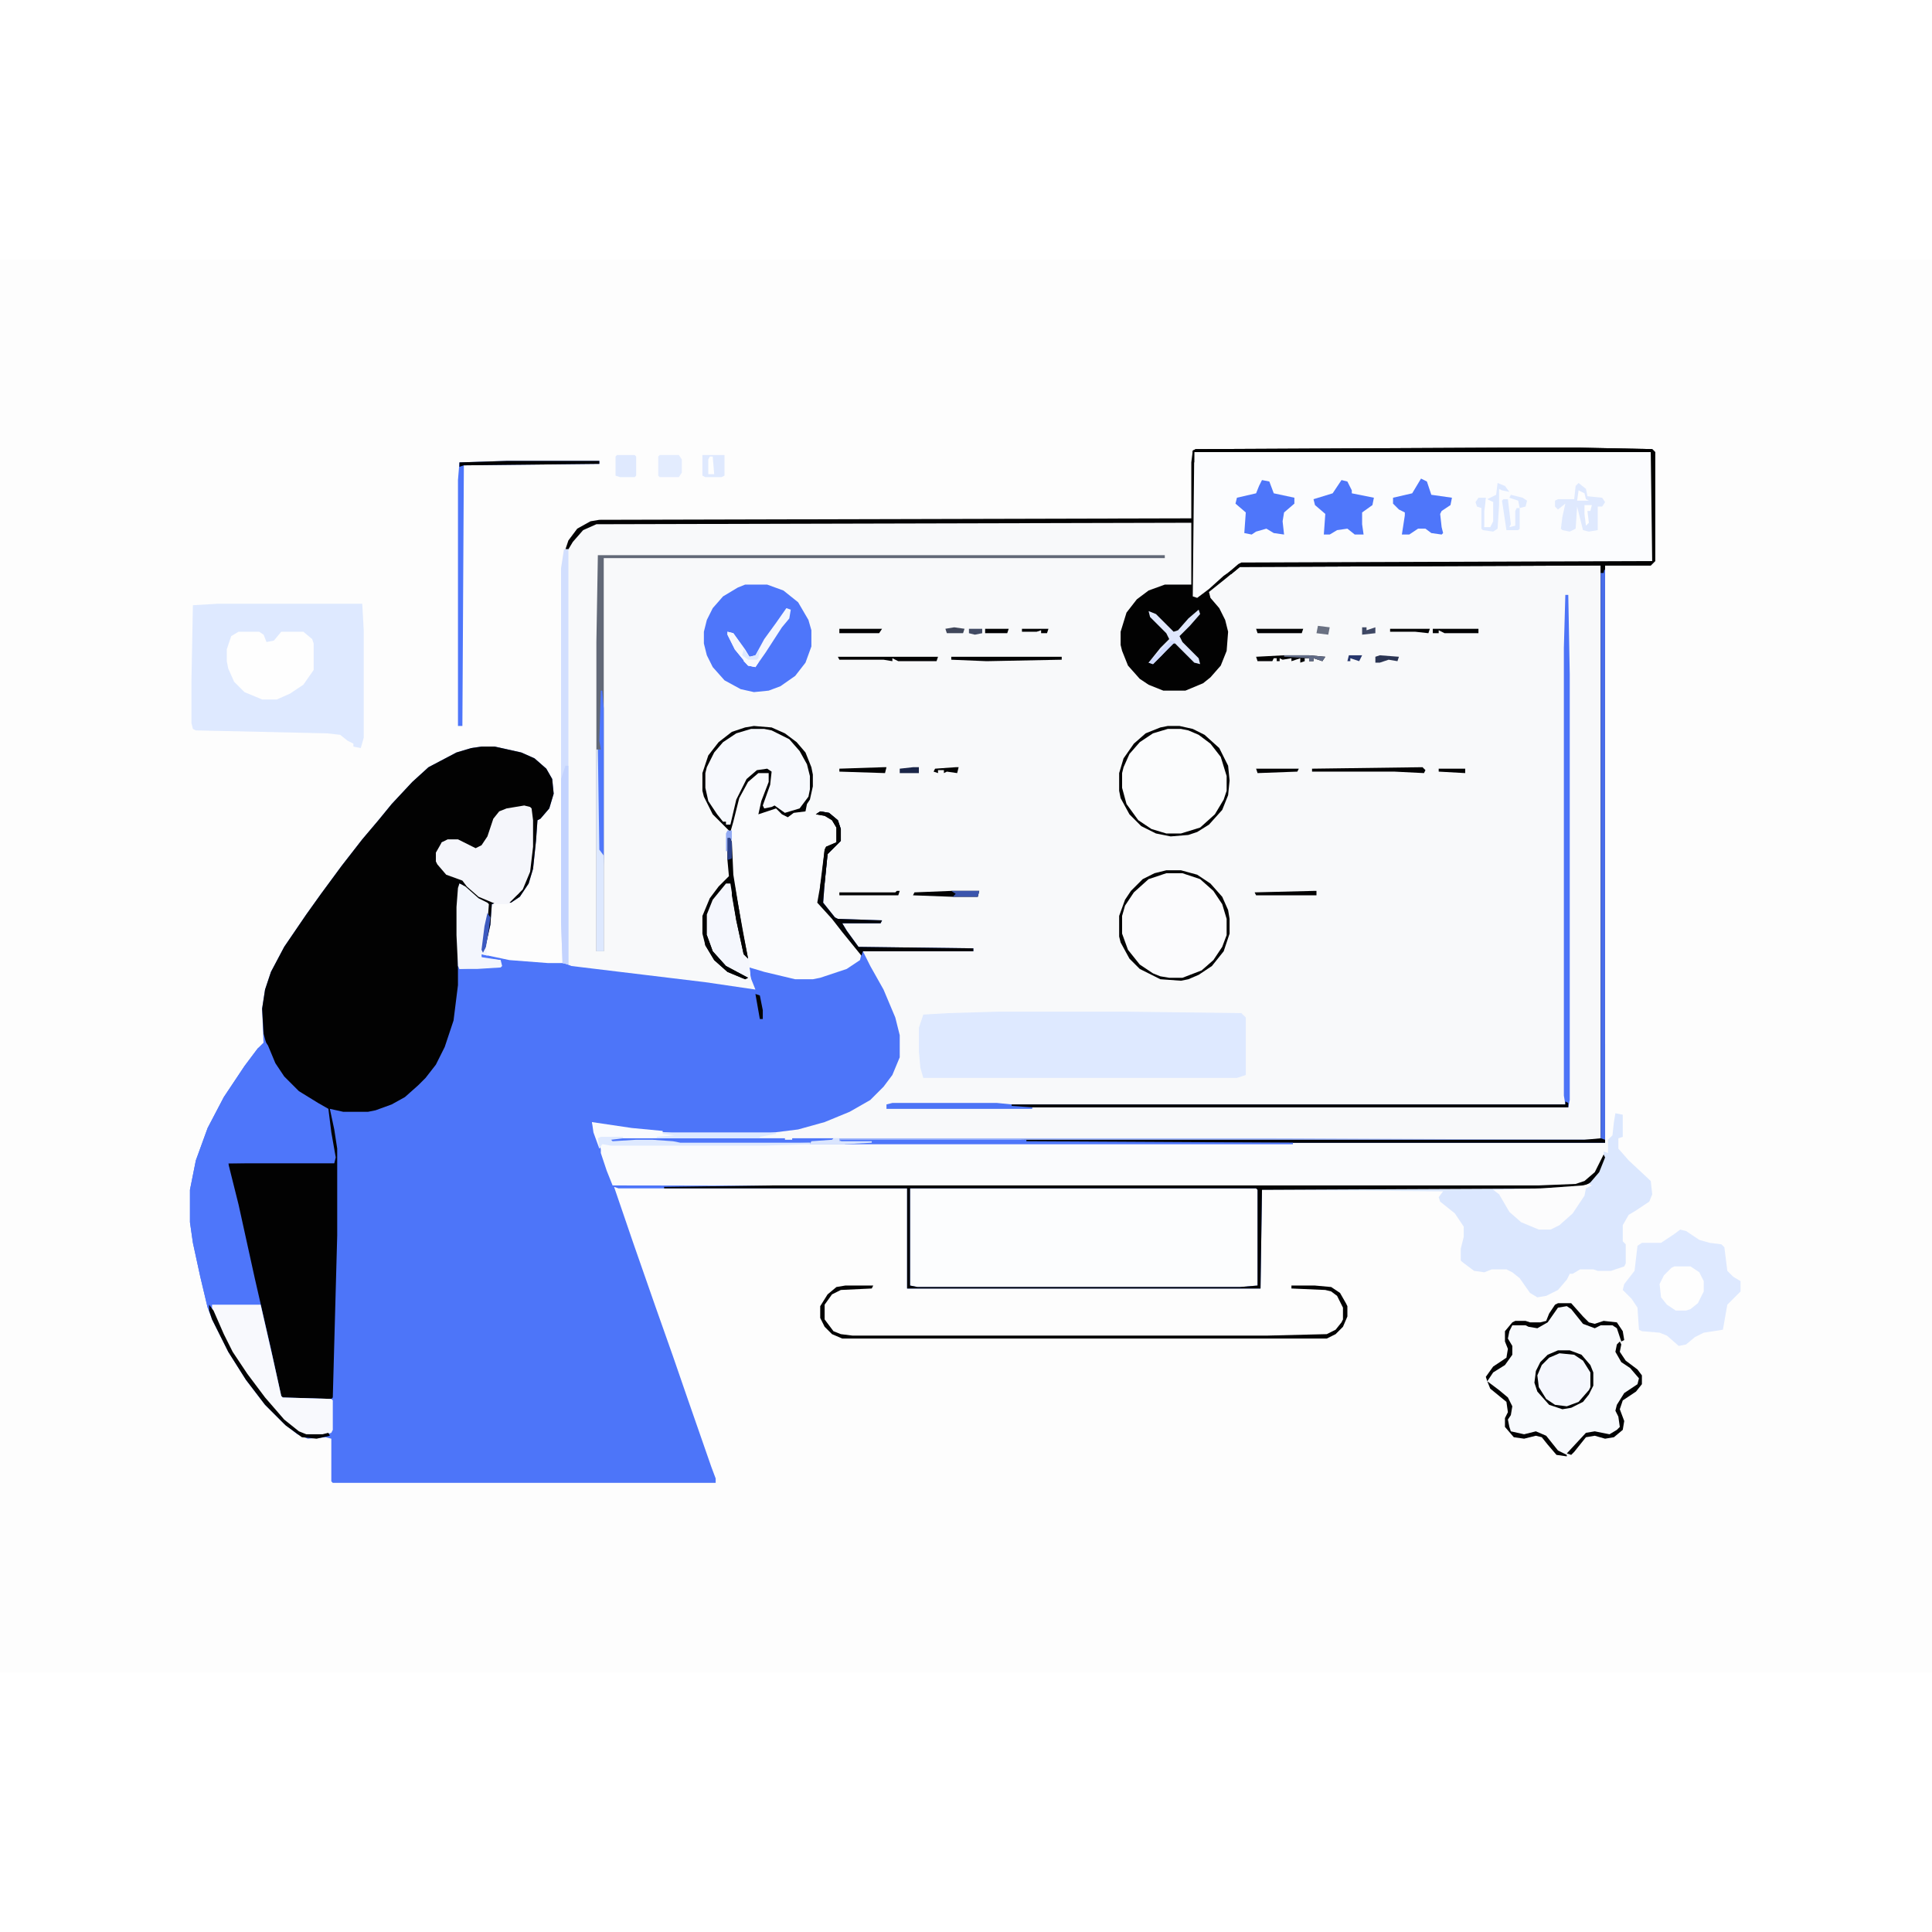 <?xml version="1.0" encoding="UTF-8"?>
<svg version="1.1" viewBox="0 0 1312 960" width="1280" height="1280" xmlns="http://www.w3.org/2000/svg">
<path transform="translate(0)" d="m0 0h1312v960h-1312z" fill="#FDFDFD"/>
<path transform="translate(1020,128)" d="m0 0h53l49 1 2 2v74l-3 3h-31v392l-212 1-359 1h-104l-6-1 1 9 6 18 448 1h181l25-1 6-2 7-6 6-12 1 2-4 10-6 7-5 3-10 1-208 1-1 67h-240v-68h-196l-3-1 13 38 15 43 12 34 10 29 16 46 3 8v3h-260l-1-1v-29l-4-1-12 1-7-3-9-7-13-13-13-17-12-19-11-22-3-8-5-21-5-23-2-14v-22l4-20 8-22 11-21 14-21 9-12 4-3-1-24 2-13 4-12 9-17 15-22 10-14 14-19 14-18 11-13 9-11 14-15 11-10 19-10 10-3 7-1h9l18 4 9 4 8 7 4 7 1 10-3 10-6 7-2 1-1 14-2 19-3 10-6 9-6 4h-5l4-2 6-4 6-12 2-8 1-12v-18l-1-8-4-1-15 3-5 5-5 14-6 7-6-2-8-4h-7l-4 1-2 5-1 2v6l6 8 12 5 7 8 9 5 6 2-3 1-1 14-4 18-2 1 2-18 2-9v-6l-10-6-7-7-2-1-1 16v19l1 23 28-2v-4l-11-1-2-1v-2l19 4 36 3-1-29v-240l2-13 6-11 8-6 4-2 6-1 402-1v-38l1-8 2-1z" fill="#F8F9FA"/>
<path transform="translate(327,331)" d="m0 0h9l18 4 9 4 8 7 4 7 1 10-3 10-6 7-2 1-1 14-2 19-3 10-6 9-6 4h-5l4-2 6-4 6-12 2-8 1-12v-18l-1-8-4-1-15 3-5 5-5 14-6 7-6-2-8-4h-7l-4 1-2 5-1 2v6l6 8 12 5 7 8 9 5 6 2-3 1-1 14-4 18-2 1 2-18 2-9v-6l-10-6-7-7-2-1-1 16v19l1 23 28-2v-4l-11-1-2-1v-2l19 4 26 2h11l5 2 91 11 34 5-4-10v-5l8 1 13 4 10 2h12l15-4 12-5 5-4-1-4-10-13-8-10-10-11 3-17 2-19 1-2 7-3v-10l-3-5-5-3-6-1 3-2 6 1 6 5 2 6v8l-9 9-2 20-1 13 8 10 2 1 30 1-1 2h-26l3 5 8 11 78 1v2h-75l5 10 9 16 8 19 3 12v15l-5 12-6 8-9 9-14 8-17 7-18 5-24 3h-55l-42-4-17-3-2-1 3 10 3 8 8 24 448 1h181l25-1 6-2 7-6 6-12 1 2-4 10-6 7-5 3-10 1-208 1-1 67h-240v-68h-196l-3-1 13 38 15 43 12 34 10 29 16 46 3 8v3h-260l-1-1v-29l-4-1-12 1-7-3-9-7-13-13-13-17-12-19-11-22-3-8-5-21-5-23-2-14v-22l4-20 8-22 11-21 14-21 9-12 4-3-1-24 2-13 4-12 9-17 15-22 10-14 14-19 14-18 11-13 9-11 14-15 11-10 19-10 10-3z" fill="#4D75F9"/>
<path transform="translate(327,331)" d="m0 0h9l18 4 9 4 8 7 4 7 1 10-3 10-6 7-2 1-1 14-2 19-3 10-6 9-6 4h-5l4-2 6-4 6-12 2-8 1-12v-18l-1-8-4-1-15 3-5 5-5 14-6 7-6-2-8-4h-7l-4 1-2 5-1 2v6l6 8 12 5 7 8 9 5 6 2-3 1-1 14-4 18-2 1 2-18 2-9v-6l-10-6-7-7-2-1-1 16v53l-3 24-6 18-6 12-7 9-5 5-9 8-9 5-11 4-5 1h-17l-9-2 3 14 2 13v59l-3 110-1 1h-33l-3-5-12-56-10-43-11-49-1-7 72-1-5-35-8-5-11-7-13-13-8-16-3-11-1-17 2-13 4-12 9-17 15-22 10-14 14-19 14-18 11-13 9-11 14-15 11-10 19-10 10-3z" fill="#020202"/>
<path transform="translate(1020,128)" d="m0 0h53l49 1 2 2v74l-3 3h-31v392h-447v-1l54-1h390v-390l-245 1-11 9-10 8 1 4 6 7 4 8 2 8-1 13-4 10-7 8-5 4-12 5h-15l-10-4-6-4-8-9-4-10-1-4v-9l4-13 7-9 8-6 11-4h18v-42l-404 1-9 4-7 8-3 5h-2l2-6 6-8 9-5 6-1 402-1v-38l1-8 2-1z" fill="#FBFCFE"/>
<path transform="translate(1090,533)" d="m0 0h1v65l4-3 1-9 1-6 5 1v15l-3 1v7l7 8 15 14 1 9-2 5-9 6-5 3-4 7v11l2 2v13l-1 2-9 3h-9l-3-1h-9l-5 3h-2l-2 4-6 7-8 4-6 1-5-3-7-10-5-4-4-2h-10l-5 2-7-1-8-6-1-1v-8l2-8v-7l-6-9-10-8-1-3 3-4-123-1v-1l208-1 10-1 7-5 5-8 1-5-5 10-8 7-5 1-25 1h-182l-447-1-4-10-4-12v-7l7 1h104l359-1h212z" fill="#FAFBFD"/>
<path transform="translate(618,631)" d="m0 0h235l1 1v65l-12 1h-219l-5-1z" fill="#FCFDFE"/>
<path transform="translate(180,531)" d="m0 0 2 3 5 12 6 9 10 10 13 8 7 4 2 16 3 17-1 4h-72l7 28 11 50 11 48 7 32 1 1 33 1 1 1v20l-1 2-6 2h-11l-8-4-12-11-9-11-10-13-10-15-6-10-7-16-3-7h-2l-5-21-5-23-2-14v-22l4-20 8-22 11-21 14-21 9-12z" fill="#4E76FA"/>
<path transform="translate(148,234)" d="m0 0h98l1 18v73l-2 7-5-1v-2l-4-2-5-4-9-1-89-2-2-1-1-4v-28l1-52z" fill="#DEE9FF"/>
<path transform="translate(678,511)" d="m0 0h86l79 1 3 3v39l-6 2h-213l-2-7-1-11v-16l3-9 17-1z" fill="#DEE9FF"/>
<path transform="translate(515,348)" d="m0 0h7l1 1-1 9-7 19 10-5 4 2 4 4 4-2 5-2h6l5 2 10 2 5 5 1 3v10l-5 3h-3l-2 21-3 17 12 13 14 18 3 4-1 4-9 6-18 6-5 1h-12l-21-5-10-3 1 9-3-1-3-2-11-6-8-8-5-10-1-4v-14l4-10 10-12 3-1 2 10 6 32 3 9-5-24-5-31-1-25h-2v9h-1v-12l2-2h1l4-18 4-10 6-8z" fill="#FAFBFD"/>
<path transform="translate(1020,128)" d="m0 0h53l49 1 2 2v74l-3 3h-31v392h-447v-1l54-1h390v-390l-245 1-11 9-10 8 1 4 6 7 4 8 2 8-1 13-4 10-7 8-5 4-12 5h-15l-10-4-6-4-8-9-4-10-1-4v-9l4-13 7-9 8-6 11-4h18v-42l-404 1-9 4-7 8-3 5h-2l2-6 6-8 9-5 6-1 402-1v-38l1-8 2-1zm-203 2-6 1-1 98 3 1 8-6 10-9 10-7 2-1 277-1 2-1v-72l-1-2-4-1z" fill="#020202"/>
<path transform="translate(1097,580)" d="m0 0 5 1v15l-3 1v7l7 8 15 14 1 9-2 5-9 6-5 3-4 7v11l2 2v13l-1 2-9 3h-9l-3-1h-9l-5 3h-2l-2 4-6 7-8 4-6 1-5-3-7-10-5-4-4-2h-10l-5 2-7-1-8-6-1-1v-8l2-8v-7l-6-9-10-8-1-3 3-4-123-1v-1l208-1 10-1 7-5 5-8 2-7v-3l3 1v-9l3-3 1-9z" fill="#DBE7FE"/>
<path transform="translate(1058,709)" d="m0 0h9l8 9 4 4 4 1 6-2 9 1 4 6 1 6-3 6 2 6 10 8 3 4v6l-4 5-9 6-2 6 3 8-1 6-6 5-6 1-7-2-6 1-8 10-5 3-7-1-6-7-4-5-4-1-8 2-7-1-6-7v-6l2-4-1-7-11-9-3-5 1-5 4-5 9-6 1-6-2-5v-7l5-6 2-1h7l3 1h7l4-1 2-5 4-6z" fill="#F8FAFD"/>
<path transform="translate(506,221)" d="m0 0h15l11 4 10 8 7 12 2 7v11l-4 11-7 9-10 7-8 3-10 1-9-2-11-6-8-9-4-8-2-8v-8l2-8 4-8 7-8 10-6z" fill="#4E76FA"/>
<path transform="translate(1141,659)" d="m0 0 4 1 9 6 7 2 8 1 2 2 2 16 4 4 5 3v7l-9 9-3 17-13 2-6 3-6 5-5 1-8-7-5-2-12-1-2-1-1-15-4-6-6-6 1-4 7-9 2-17 3-2h13l9-6z" fill="#DEE9FF"/>
<path transform="translate(792,417)" d="m0 0h11l12 4 11 10 6 12 1 5v11l-5 12-8 9-8 5-9 3h-9l-8-2-8-4-7-6-6-9-3-9v-12l4-11 9-10 7-5z" fill="#FBFBFD"/>
<path transform="translate(793,319)" d="m0 0h9l10 3 9 6 6 7 4 8 2 8v10l-5 12-9 10-7 4-10 3h-10l-12-4-9-7-6-9-3-11v-10l4-11 6-8 7-6 10-4z" fill="#FBFCFD"/>
<path transform="translate(510,319)" d="m0 0h9l10 3 9 6 7 9 4 8 1 6v9l-2 7-5 6-10 3-7-5-4 2-4-1 3-10 3-8v-6l-3-2-7 1-7 6-7 14-4 17h-3v-2l-3-1-8-11-2-5-1-6v-10l4-11 7-9 8-6 8-3z" fill="#F7F9FD"/>
<path transform="translate(356,371)" d="m0 0 4 1 1 1 1 8v18l-2 17-5 12-10 10h-8l-12-5-8-7-3-4-11-4-6-7-1-2v-6l4-7 4-2h7l12 6 4-2 4-6 4-12 4-5 5-2z" fill="#F5F6FB"/>
<path transform="translate(144,710)" d="m0 0h33l8 35 6 27 1 1 33 1 1 1v20l-1 2-6 2h-11l-8-4-12-11-9-11-10-13-10-15-6-10-7-16-2-5z" fill="#F8F9FD"/>
<path transform="translate(162,253)" d="m0 0h14l3 2 2 5 5-1 5-6h15l6 5 1 3v18l-7 10-9 6-9 4h-10l-12-5-7-7-4-9-1-5v-8l3-9z" fill="#FEFEFE"/>
<path transform="translate(406,201)" d="m0 0h385v2h-381v267h-5v-210z" fill="#626977"/>
<path transform="translate(1089,211)" d="m0 0h1v389h-447v-1l54-1h390v-385h2z" fill="#496EEA"/>
<path transform="translate(1089,608)" d="m0 0 1 2-4 10-6 7-5 3-10 1-208 1-1 67h-240v-68h-165v-1l75-1h519l25-1 6-2 7-6zm-471 23v66l5 1h219l12-1v-65l-1-1z" fill="#020202"/>
<path transform="translate(1063,228)" d="m0 0h2l1 54v289l-1 5h-381l3-2h376l-1-6v-304z" fill="#4D74F7"/>
<path transform="translate(415,597)" d="m0 0h118v1h5v-1h326l212 1v1h-379l181 1v1h-416l-5-1-14-1h-11l-19 1z" fill="#A1B8FC"/>
<path transform="translate(383,197)" d="m0 0h3v282l-4-1-1-28v-240z" fill="#D2DFFE"/>
<path transform="translate(1079,628)" d="m0 0 2 1-4 2-1 5-8 12-9 8-6 3h-8l-12-5-8-7-7-12-4-3 33-1 28-2z" fill="#FCFCFD"/>
<path transform="translate(1020,128)" d="m0 0h53l49 1 2 2v74l-3 3h-31l-1 5h-2v-5l-245 1-6 5-2-1 7-6 2-1 279-1-1-74h-310v7h-1v-8l2-1z" fill="#020202"/>
<path transform="translate(495,422)" d="m0 0 2 2 4 25 5 23 3 3v5l2 1h-2l1 9-3-1-3-2-11-6-8-8-5-10-1-4v-14l4-10 10-12z" fill="#F5F7FD"/>
<path transform="translate(312,424)" d="m0 0 4 2 9 8 6 3 1 1-1 13-1 4-2 15 2-3 1 6-4-1v2l13 2 1 4-1 1-16 1h-12l-1-2-1-21v-19l1-13z" fill="#F3F6FD"/>
<path transform="translate(1059,743)" d="m0 0 10 1 6 4 5 8v10l-6 8-6 4-7 1-9-3-5-6-3-8 1-7 5-8 5-3z" fill="#F5F7FD"/>
<path transform="translate(857,150)" d="m0 0 5 1 3 8 14 3v4l-7 6-1 6 1 9-7-1-5-3-7 2-3 2-5-1 1-14-7-6 1-4 13-3 2-5z" fill="#4E76FA"/>
<path transform="translate(911,150)" d="m0 0 4 1 3 6v2l15 3-1 5-7 5v8l1 7h-6l-5-4-7 1-5 3h-4l1-14-7-6-1-4 13-4z" fill="#4E76FA"/>
<path transform="translate(965,149)" d="m0 0 4 2 3 9 14 2-1 5-6 4-1 2 1 9 1 4-1 1-7-1-4-3h-5l-6 4h-5l2-13v-2l-4-2-4-4v-4l13-3z" fill="#4E76FA"/>
<path transform="translate(1063,572)" d="m0 0 2 1v3h-381l3-2h376z" fill="#020202"/>
<path transform="translate(1137,684)" d="m0 0h11l6 4 3 6v7l-4 8-5 4-3 1h-7l-6-4-4-5-1-9 3-6 5-5z" fill="#FEFEFE"/>
<path transform="translate(402,586)" d="m0 0 27 4 21 2v2l17 1v1l-52 2 1 1 16-1h11l14 1 5 1h88v1l-31 1h-104l-6-1-2 3-4-11z" fill="#F9FBFE"/>
<path transform="translate(1087,597)" d="m0 0 3 1v2h-447v-1l54-1h379z" fill="#020202"/>
<path transform="translate(574,697)" d="m0 0h19l-1 2-21 1-6 3-5 7v10l6 8 5 2 8 1h281l41-1 6-3 4-5 1-2v-8l-4-8-4-3-4-1-23-1v-2h16l11 1 6 4 4 7 1 2v7l-3 7-5 5-6 3h-329l-7-3-5-5-3-6v-8l5-8 6-5z" fill="#020202"/>
<path transform="translate(344,137)" d="m0 0h63v2l-92 1-1 177h-3v-167l1-12z" fill="#4E76FA"/>
<path transform="translate(1072,152)" d="m0 0 5 4 1 5 10 1 2 3-2 3h-3v16l-6 1-4-1-4-16-1 15-4 2-5-1-1-1 1-8 2-9-5 4-2-2v-4l2-1h11l1-9z" fill="#DFE9FE"/>
<path transform="translate(384,344)" d="m0 0h2v135l-4-1-1-28v-97z" fill="#C3D3FE"/>
<path transform="translate(512,317)" d="m0 0 12 1 9 4 8 6 6 7 4 10 1 5v8l-2 9-2 3-1 5-8 1-4 3-4-2-4-4-12 4 2-9 5-13v-6h-7l-7 6-6 11-4 16-2 7-12-12-6-12-1-4v-12l4-12 7-9 9-7 9-3zm-2 2-10 3-9 6-6 7-5 10-1 4v10l2 9 6 9 4 5h2v2h3l4-17 7-14 7-6 7-1 3 2-1 9-5 14 1 2 5-1 2-1 7 5 10-3 6-8 1-5v-9l-2-8-5-9-7-8-12-6-5-1z" fill="#020202"/>
<path transform="translate(570,598)" d="m0 0h127v1l181 1v1h-304z" fill="#4E76FA"/>
<path transform="translate(792,415)" d="m0 0h10l11 3 9 6 8 9 4 9 1 6v10l-4 12-8 10-9 6-7 3-5 1-14-1-14-7-7-7-6-11-1-4v-14l4-11 4-6 8-8 8-4zm0 2-12 4-10 9-6 9-2 7v12l4 11 8 10 9 6 5 2 6 1h9l13-5 8-7 6-9 3-8v-11l-3-10-6-9-9-8-12-4z" fill="#020202"/>
<path transform="translate(793,317)" d="m0 0h8l9 2 8 4 10 9 6 12 1 10-1 10-4 10-9 10-8 5-6 2-12 1-10-2-10-5-8-8-6-11-1-5v-12l3-10 7-10 8-7 10-4zm0 2-10 3-9 6-7 8-4 9-1 4v10l3 11 8 11 9 6 10 3h10l13-4 10-9 6-10 2-6v-10l-4-13-7-9-8-6-7-3-5-1z" fill="#020202"/>
<path transform="translate(408,293)" d="m0 0h1l1 12v100l-1 56h-1l-1-27h-1v-101h2l-1-6z" fill="#4F77FA"/>
<path transform="translate(415,597)" d="m0 0h118v1h5v-1h28l-1 2-15 1-39 1h-49l-5-1-14-1h-11l-19 1z" fill="#4E76FA"/>
<path transform="translate(557,375)" d="m0 0 6 1 6 5 2 6v8l-9 9-2 20-1 13 8 10 2 1 30 1-1 2h-26l3 5 8 11 78 1v2h-75l-1 3-13-16-7-9-10-11 3-17 2-19 1-2 7-3v-10l-3-5-5-3-6-1z" fill="#030406"/>
<path transform="translate(494,393)" d="m0 0h2l1 3 1 22 6 37 4 20-3-3-5-23-4-25h-3l-9 11-4 10v14l4 11 9 10 15 8-2 1-12-5-9-8-6-10-2-8v-12l5-12 6-8 7-7-1-11z" fill="#020202"/>
<path transform="translate(606,573)" d="m0 0h71l10 1v1l14 1v1h-99v-3z" fill="#4C74F6"/>
<path transform="translate(405,333)" d="m0 0h1l1 68 3 4v65h-5z" fill="#DDE8FE"/>
<path transform="translate(814,238)" d="m0 0 1 3-7 8-7 7 2 4 11 11 1 4-4-1-13-13h-2l-7 8-6 6-3-1 8-10 6-6-2-4-11-11-1-4 5 2 12 12 3-1 7-8z" fill="#DFE7FD"/>
<path transform="translate(534,237)" d="m0 0 3 1-1 6-5 6-11 17-7 10-5-1-9-11-5-10v-2l4 1 8 11 3 5 4-1 6-11 8-11z" fill="#F4F7FE"/>
<path transform="translate(408,596)" d="m0 0h15v1l-8 1 1 1 16-1h11l14 1 5 1h88v1l-31 1h-104l-6-1-2 3-1-7z" fill="#DEE9FF"/>
<path transform="translate(1058,709)" d="m0 0h9l8 9 4 4 4 1 6-2 9 1 4 6 1 6-2 1-3-9-3-2h-8l-4 2-8-3-8-10-3-2-6 1-7 10-7 4-6-1-2-1h-9l-2 4-1 5 3 5v6l-5 7-8 5-4 6-1-3 5-7 9-6 1-6-2-5v-7l5-6 2-1h7l3 1h7l4-1 2-5 4-6z" fill="#020202"/>
<path transform="translate(142,710)" d="m0 0 3 4 7 16 6 12 10 15 12 16 13 15 10 8 5 2h11l4-1 1 2-9 2-10-1-11-8-14-14-13-17-12-19-11-22-2-6z" fill="#020202"/>
<path transform="translate(448,133)" d="m0 0h13l2 3v9l-2 3h-13l-1-1v-13z" fill="#E3ECFE"/>
<path transform="translate(1100,735)" d="m0 0 1 2-1 5 4 6 8 6 3 4v6l-4 5-9 6-2 6 3 8-1 6-6 5-6 1-7-2-6 1-8 10-2 2-3-1 13-14 6-1 10 2 5-3 2-2-1-7-2-4 1-4 5-8 9-6 1-4-6-7-6-4-4-7 1-5z" fill="#020202"/>
<path transform="translate(1058,741)" d="m0 0h8l8 3 6 7 2 5v9l-3 6-4 5-8 4-6 1-9-3-8-9-2-6 1-8 3-6 5-5zm1 2-7 3-5 5-3 7 1 8 5 8 6 4 8 1 8-3 7-8 1-2v-10l-5-8-6-4z" fill="#020202"/>
<path transform="translate(477,133)" d="m0 0h15v14l-2 1h-11l-2-1z" fill="#DFE9FE"/>
<path transform="translate(1017,152)" d="m0 0 5 2 3 4-5-1-2-1v11l-1 16-3 2-7-1-1-1v-14l-3-1-1-3 2-3h5v9l-1 11 4-1 1-6 1-10-4-2 6-3z" fill="#DEE9FF"/>
<path transform="translate(419,133)" d="m0 0h12l1 1v13l-1 1h-10l-3-1v-13z" fill="#DFE9FE"/>
<path transform="translate(450,593)" d="m0 0h77v1l-11 2v1h-70v-1l12-1-8-1z" fill="#DEE9FF"/>
<path transform="translate(1010,762)" d="m0 0 8 6 6 5 3 6-1 6-2 3 1 5 1 3 9 2 8-2 7 3 8 10 6 3v1l-7-1-6-7-4-5-4-1-8 2-7-1-6-7v-6l2-4-1-7-11-9z" fill="#020202"/>
<path transform="translate(344,137)" d="m0 0h63v2l-92 1-3 1v-3z" fill="#020202"/>
<path transform="translate(966,345)" d="m0 0 2 2-1 2-20-1h-56v-2z" fill="#020202"/>
<path transform="translate(569,270)" d="m0 0h68l-1 3h-26l-4-2v2l-6-1h-30z" fill="#020202"/>
<path transform="translate(646,270)" d="m0 0h75v2l-51 1-24-1z" fill="#020202"/>
<path transform="translate(557,375)" d="m0 0 6 1 6 5 2 6v8l-9 9-2 20-2 8h-1v-7l3-24 1-2 7-3v-10l-3-5-5-3-6-1z" fill="#020202"/>
<path transform="translate(494,253)" d="m0 0 4 1 7 10v5l3 2h7l-1 4-1 2-5-1-9-11-5-10z" fill="#F6F8FE"/>
<path transform="translate(872,269)" d="m0 0h17l11 1-2 3-6-2v2h-3v-2h-3v2l-3 1v-3l-6 2v-2l-6 1-2-1v2h-2v-2h-2l-1 2h-10l-1-3z" fill="#020202"/>
<path transform="translate(646,429)" d="m0 0h19l-1 4h-17l-27-1 1-2z" fill="#020202"/>
<path transform="translate(1021,163)" d="m0 0h3l2 17-1 2 4-1v-10l1-2h2v14l-1 1h-8l-3-20z" fill="#DEE9FF"/>
<path transform="translate(497,426)" d="m0 0h2l6 33 3 16-3-3-5-23-3-17z" fill="#020202"/>
<path transform="translate(1009,163)" d="m0 0 5 2v13l-2 4h-4v-11z" fill="#FEFEFE"/>
<path transform="translate(892,429)" d="m0 0h2v3h-41l-1-2z" fill="#020202"/>
<path transform="translate(478,459)" d="m0 0h2l4 11 9 10 15 8-2 1-12-5-9-8-6-10z" fill="#020202"/>
<path transform="translate(566,597)" d="m0 0h4v2h22v1l-18 1h-24l1-2 14-1z" fill="#DAE5FE"/>
<path transform="translate(609,429)" d="m0 0h2l-1 3h-40v-2h38z" fill="#020202"/>
<path transform="translate(973,251)" d="m0 0h31v3h-23l-4-2v2h-4z" fill="#020202"/>
<path transform="translate(853,251)" d="m0 0h32l-1 3h-30z" fill="#020202"/>
<path transform="translate(600,345)" d="m0 0h2l-1 4-31-1v-2z" fill="#020202"/>
<path transform="translate(570,251)" d="m0 0h29l-2 3h-27z" fill="#020202"/>
<path transform="translate(853,346)" d="m0 0h29l-1 2-27 1z" fill="#020202"/>
<path transform="translate(944,251)" d="m0 0h27l-1 3-9-1h-17z" fill="#020202"/>
<path transform="translate(646,429)" d="m0 0h19l-1 4h-17l2-2z" fill="#3B55AC"/>
<path transform="translate(331,444)" d="m0 0 2 3-1 8-2 12-2 4-1-2 2-16z" fill="#3C5ABF"/>
<path transform="translate(795,259)" d="m0 0 3 1-15 15-3-1 5-5z" fill="#CED9FD"/>
<path transform="translate(937,269)" d="m0 0 13 1-1 3-6-1-6 2h-3v-4z" fill="#2B3553"/>
<path transform="translate(895,249)" d="m0 0 8 1-1 5-8-1z" fill="#6A7182"/>
<path transform="translate(620,345)" d="m0 0h4v4h-13v-3z" fill="#1A2547"/>
<path transform="translate(872,269)" d="m0 0h17l11 1-2 3-6-2v2h-3v-2l-17-1z" fill="#606A85"/>
<path transform="translate(505,270)" d="m0 0 9 1 1 3-2 3-5-1-3-3z" fill="#F8FAFE"/>
<path transform="translate(494,393)" d="m0 0h2l1 3v11l-3 1z" fill="#2B418A"/>
<path transform="translate(977,346)" d="m0 0h18v3l-18-1z" fill="#020202"/>
<path transform="translate(513,499)" d="m0 0 3 1 2 10v6h-2z" fill="#020202"/>
<path transform="translate(1026,160)" d="m0 0 8 2 3 2-1 4-4 1-1-5-6-2z" fill="#DEE9FF"/>
<path transform="translate(669,251)" d="m0 0h16l-1 3h-15z" fill="#020202"/>
<path transform="translate(694,251)" d="m0 0h18l-1 3h-4v-2l-3 1h-10z" fill="#020202"/>
<path transform="translate(648,250)" d="m0 0 7 1-1 3h-11l-1-3z" fill="#40475A"/>
<path transform="translate(649,345)" d="m0 0h2l-1 4-7-1-2 1v-2h-4v2l-3-1 1-2z" fill="#020202"/>
<path transform="translate(1076,167)" d="m0 0h5l-1 4h-2l1 8-2 2-1-8z" fill="#FEFEFE"/>
<path transform="translate(482,134)" d="m0 0h2l1 12h-4v-10z" fill="#FEFEFE"/>
<path transform="translate(1072,157)" d="m0 0 4 2 1 4 2 1h-8z" fill="#FEFEFE"/>
<path transform="translate(925,250)" d="m0 0h3v2l6-2v4l-9 1z" fill="#3F4864"/>
<path transform="translate(505,265)" d="m0 0 4 5 4-1 3-4-1 6-1 1h-6l-4-3z" fill="#DEE9FF"/>
<path transform="translate(494,388)" d="m0 0h3v7l-1-2h-2v9h-1v-12z" fill="#93ABF3"/>
<path transform="translate(916,269)" d="m0 0h9l-2 4-6-2v2h-2z" fill="#27376C"/>
<path transform="translate(658,251)" d="m0 0h9v3l-5 1-4-1z" fill="#434C64"/>
</svg>
